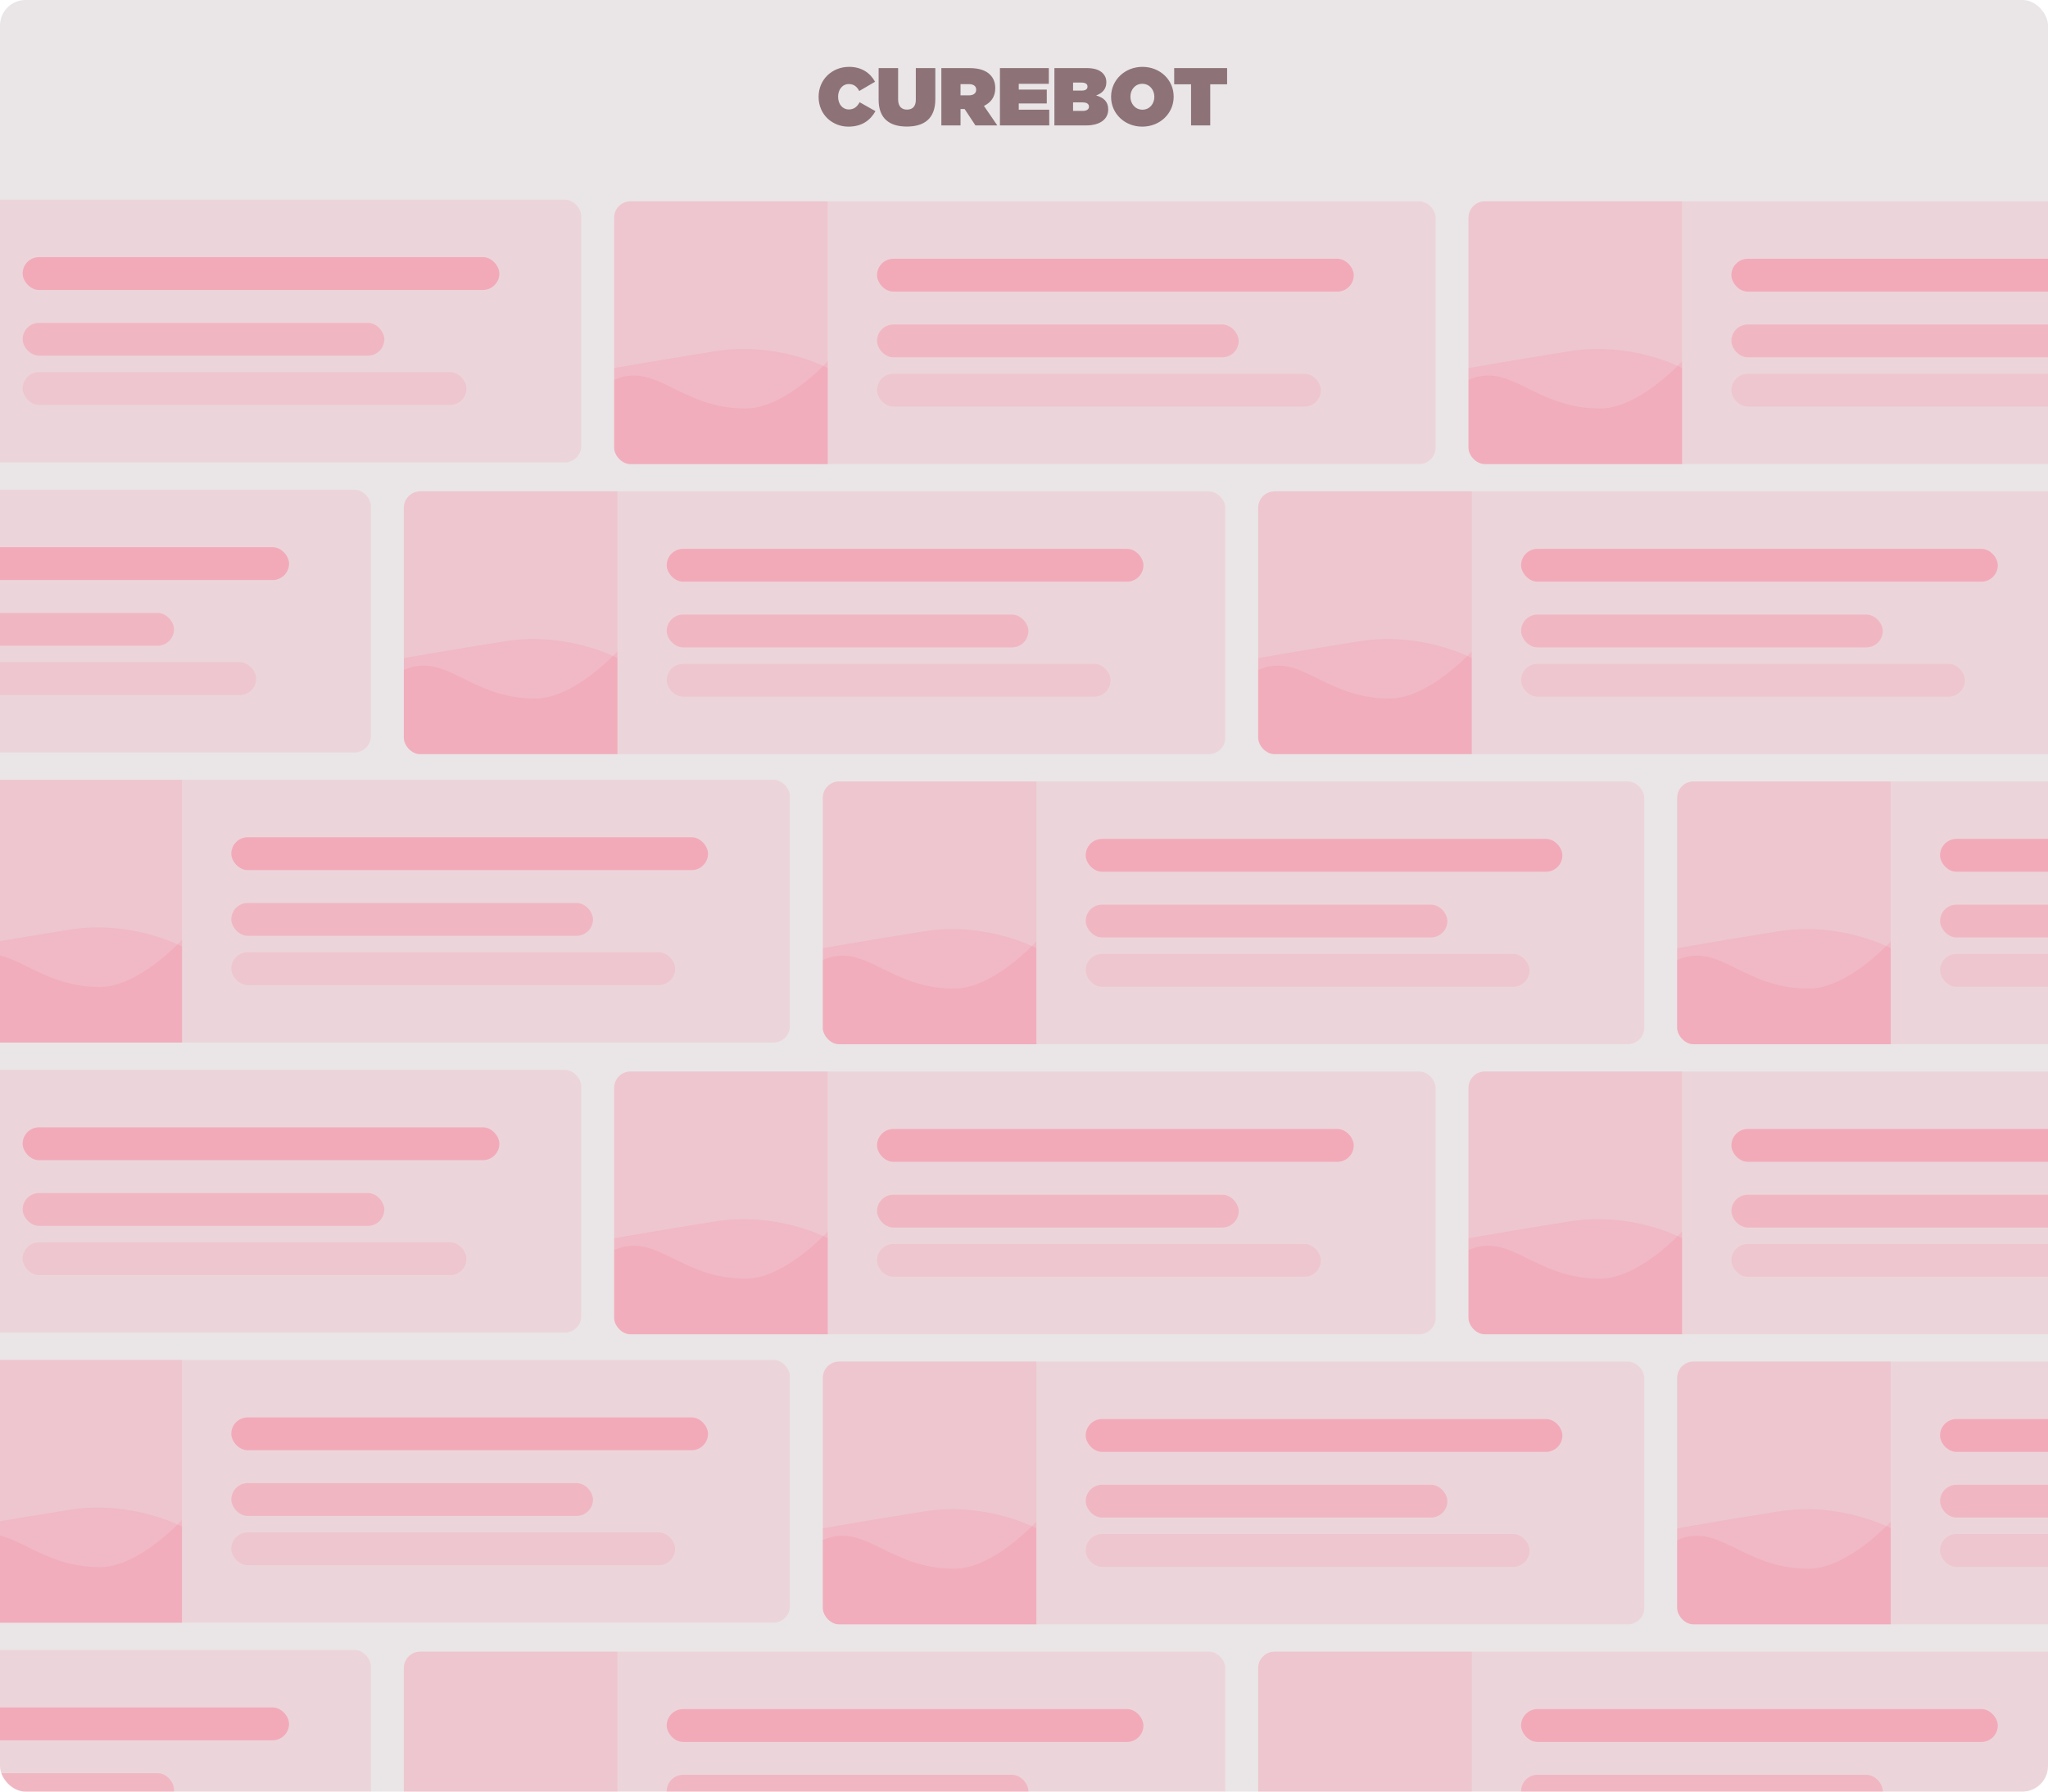 <svg width="800" height="700" viewBox="0 0 800 700" fill="none" xmlns="http://www.w3.org/2000/svg">
<g clip-path="url(#clip0_2082_35716)">
<rect width="800" height="700" rx="10" fill="#30000A" fill-opacity="0.1"/>
<path d="M331.384 49.48C325.176 49.48 319.768 44.808 319.768 37.864V37.8C319.768 31.112 324.984 26.12 331.672 26.12C336.6 26.12 339.928 28.52 341.816 31.944L335.64 35.56C334.808 33.96 333.624 32.84 331.576 32.84C329.048 32.84 327.384 35.048 327.384 37.736V37.8C327.384 40.712 329.112 42.76 331.576 42.76C333.688 42.76 334.872 41.608 335.8 39.944L341.976 43.432C340.088 46.76 336.952 49.48 331.384 49.48ZM354.221 49.448C347.533 49.448 343.213 46.376 343.213 38.952V26.6H350.829V38.856C350.829 41.64 352.269 42.824 354.285 42.824C356.301 42.824 357.741 41.736 357.741 39.016V26.6H365.357V38.792C365.357 46.44 360.909 49.448 354.221 49.448ZM367.718 49V26.6H378.662C382.63 26.6 385.158 27.592 386.726 29.16C388.07 30.504 388.774 32.168 388.774 34.472V34.536C388.774 37.8 387.078 40.072 384.358 41.384L389.574 49H381.03L376.806 42.6H375.206V49H367.718ZM375.206 37.256H378.438C380.23 37.256 381.318 36.456 381.318 35.08V35.016C381.318 33.576 380.198 32.872 378.47 32.872H375.206V37.256ZM390.593 49V26.6H409.697V32.744H397.953V35.016H408.897V40.424H397.953V42.856H409.857V49H390.593ZM411.874 49V26.6H424.418C427.522 26.6 429.474 27.304 430.786 28.616C431.586 29.416 432.162 30.568 432.162 32.104V32.168C432.162 34.824 430.562 36.456 428.162 37.288C431.042 38.12 432.898 39.656 432.898 42.728V42.792C432.898 46.376 429.954 49 424.29 49H411.874ZM419.17 35.4H422.434C424.034 35.4 424.802 34.856 424.802 33.864V33.8C424.802 32.808 424.002 32.264 422.402 32.264H419.17V35.4ZM419.17 43.336H422.914C424.546 43.336 425.378 42.664 425.378 41.704V41.64C425.378 40.68 424.578 40.008 422.946 40.008H419.17V43.336ZM446.21 49.48C439.298 49.48 434.018 44.36 434.018 37.864V37.8C434.018 31.304 439.362 26.12 446.274 26.12C453.186 26.12 458.466 31.24 458.466 37.736V37.8C458.466 44.296 453.122 49.48 446.21 49.48ZM446.274 42.856C449.122 42.856 450.914 40.488 450.914 37.864V37.8C450.914 35.144 449.09 32.744 446.21 32.744C443.362 32.744 441.57 35.112 441.57 37.736V37.8C441.57 40.456 443.394 42.856 446.274 42.856ZM465.258 49V32.936H458.666V26.6H479.338V32.936H472.746V49H465.258Z" fill="#30000A" fill-opacity="0.5"/>
<g clip-path="url(#clip1_2082_35716)">
<rect x="-93.848" y="78" width="320.905" height="102.69" rx="6.418" fill="#FF456D" fill-opacity="0.1"/>
<rect x="8.841" y="100.463" width="186.22" height="12.836" rx="6.418" fill="#FF456D" fill-opacity="0.3"/>
<rect x="8.841" y="126.136" width="141.293" height="12.836" rx="6.418" fill="#FF456D" fill-opacity="0.2"/>
<rect x="8.841" y="145.39" width="173.384" height="12.836" rx="6.418" fill="#FF456D" fill-opacity="0.1"/>
</g>
<g clip-path="url(#clip2_2082_35716)">
<rect x="239.894" y="78.643" width="320.905" height="102.69" rx="6.418" fill="#FF456D" fill-opacity="0.1"/>
<g clip-path="url(#clip3_2082_35716)">
<rect width="83.435" height="102.69" transform="translate(239.894 78.643)" fill="#FF456D" fill-opacity="0.1"/>
<path fill-rule="evenodd" clip-rule="evenodd" d="M239.894 143.811C239.894 143.811 254.579 141.178 279.275 137.229C303.972 133.279 323.329 143.811 323.329 143.811V181.332H239.894V143.811Z" fill="#FF456D" fill-opacity="0.1"/>
<path fill-rule="evenodd" clip-rule="evenodd" d="M239.894 148.419C256.581 141.178 265.368 159.609 291.29 159.609C306.642 159.609 323.329 141.178 323.329 141.178V181.332H239.894" fill="#FF456D" fill-opacity="0.1"/>
</g>
<rect x="342.583" y="101.105" width="186.22" height="12.836" rx="6.418" fill="#FF456D" fill-opacity="0.3"/>
<rect x="342.583" y="126.778" width="141.293" height="12.836" rx="6.418" fill="#FF456D" fill-opacity="0.2"/>
<rect x="342.583" y="146.032" width="173.384" height="12.836" rx="6.418" fill="#FF456D" fill-opacity="0.1"/>
</g>
<g clip-path="url(#clip4_2082_35716)">
<rect x="573.632" y="78.643" width="320.905" height="102.69" rx="6.418" fill="#FF456D" fill-opacity="0.1"/>
<g clip-path="url(#clip5_2082_35716)">
<rect width="83.435" height="102.69" transform="translate(573.632 78.643)" fill="#FF456D" fill-opacity="0.1"/>
<path fill-rule="evenodd" clip-rule="evenodd" d="M573.632 143.811C573.632 143.811 588.317 141.178 613.014 137.229C637.711 133.279 657.068 143.811 657.068 143.811V181.332H573.632V143.811Z" fill="#FF456D" fill-opacity="0.1"/>
<path fill-rule="evenodd" clip-rule="evenodd" d="M573.632 148.419C590.319 141.178 599.106 159.609 625.028 159.609C640.381 159.609 657.068 141.178 657.068 141.178V181.332H573.632" fill="#FF456D" fill-opacity="0.1"/>
</g>
<rect x="676.322" y="101.105" width="186.22" height="12.836" rx="6.418" fill="#FF456D" fill-opacity="0.3"/>
<rect x="676.322" y="126.778" width="141.293" height="12.836" rx="6.418" fill="#FF456D" fill-opacity="0.2"/>
<rect x="676.322" y="146.032" width="173.384" height="12.836" rx="6.418" fill="#FF456D" fill-opacity="0.1"/>
</g>
<g clip-path="url(#clip6_2082_35716)">
<rect x="-176" y="191.332" width="320.905" height="102.69" rx="6.418" fill="#FF456D" fill-opacity="0.1"/>
<rect x="-73.311" y="213.795" width="186.22" height="12.836" rx="6.418" fill="#FF456D" fill-opacity="0.3"/>
<rect x="-73.311" y="239.468" width="141.293" height="12.836" rx="6.418" fill="#FF456D" fill-opacity="0.2"/>
<rect x="-73.311" y="258.722" width="173.384" height="12.836" rx="6.418" fill="#FF456D" fill-opacity="0.1"/>
</g>
<g clip-path="url(#clip7_2082_35716)">
<rect x="157.742" y="191.975" width="320.905" height="102.69" rx="6.418" fill="#FF456D" fill-opacity="0.1"/>
<g clip-path="url(#clip8_2082_35716)">
<rect width="83.435" height="102.69" transform="translate(157.742 191.975)" fill="#FF456D" fill-opacity="0.1"/>
<path fill-rule="evenodd" clip-rule="evenodd" d="M157.742 257.143C157.742 257.143 172.427 254.51 197.124 250.561C221.82 246.611 241.177 257.143 241.177 257.143V294.664H157.742V257.143Z" fill="#FF456D" fill-opacity="0.1"/>
<path fill-rule="evenodd" clip-rule="evenodd" d="M157.742 261.751C174.429 254.51 183.216 272.941 209.138 272.941C224.49 272.941 241.177 254.51 241.177 254.51V294.664H157.742" fill="#FF456D" fill-opacity="0.1"/>
</g>
<rect x="260.432" y="214.438" width="186.22" height="12.836" rx="6.418" fill="#FF456D" fill-opacity="0.3"/>
<rect x="260.432" y="240.11" width="141.293" height="12.836" rx="6.418" fill="#FF456D" fill-opacity="0.2"/>
<rect x="260.432" y="259.364" width="173.384" height="12.836" rx="6.418" fill="#FF456D" fill-opacity="0.1"/>
</g>
<g clip-path="url(#clip9_2082_35716)">
<rect x="491.48" y="191.975" width="320.905" height="102.69" rx="6.418" fill="#FF456D" fill-opacity="0.1"/>
<g clip-path="url(#clip10_2082_35716)">
<rect width="83.435" height="102.69" transform="translate(491.48 191.975)" fill="#FF456D" fill-opacity="0.1"/>
<path fill-rule="evenodd" clip-rule="evenodd" d="M491.48 257.143C491.48 257.143 506.165 254.51 530.862 250.561C555.559 246.611 574.916 257.143 574.916 257.143V294.664H491.48V257.143Z" fill="#FF456D" fill-opacity="0.1"/>
<path fill-rule="evenodd" clip-rule="evenodd" d="M491.48 261.751C508.168 254.51 516.954 272.941 542.877 272.941C558.229 272.941 574.916 254.51 574.916 254.51V294.664H491.48" fill="#FF456D" fill-opacity="0.1"/>
</g>
<rect x="594.17" y="214.438" width="186.22" height="12.836" rx="6.418" fill="#FF456D" fill-opacity="0.3"/>
<rect x="594.17" y="240.11" width="141.293" height="12.836" rx="6.418" fill="#FF456D" fill-opacity="0.2"/>
<rect x="594.17" y="259.364" width="173.384" height="12.836" rx="6.418" fill="#FF456D" fill-opacity="0.1"/>
</g>
<g clip-path="url(#clip11_2082_35716)">
<rect x="-12.338" y="304.664" width="320.905" height="102.69" rx="6.418" fill="#FF456D" fill-opacity="0.1"/>
<g clip-path="url(#clip12_2082_35716)">
<rect width="83.435" height="102.69" transform="translate(-12.338 304.664)" fill="#FF456D" fill-opacity="0.1"/>
<path fill-rule="evenodd" clip-rule="evenodd" d="M-12.338 369.833C-12.338 369.833 2.346 367.2 27.043 363.25C51.74 359.3 71.097 369.833 71.097 369.833V407.354H-12.338V369.833Z" fill="#FF456D" fill-opacity="0.1"/>
<path fill-rule="evenodd" clip-rule="evenodd" d="M-12.338 374.44C4.349 367.199 13.136 385.631 39.058 385.631C54.41 385.631 71.097 367.199 71.097 367.199V407.353H-12.338" fill="#FF456D" fill-opacity="0.1"/>
</g>
<rect x="90.351" y="327.127" width="186.22" height="12.836" rx="6.418" fill="#FF456D" fill-opacity="0.3"/>
<rect x="90.351" y="352.8" width="141.293" height="12.836" rx="6.418" fill="#FF456D" fill-opacity="0.2"/>
<rect x="90.351" y="372.054" width="173.384" height="12.836" rx="6.418" fill="#FF456D" fill-opacity="0.1"/>
</g>
<g clip-path="url(#clip13_2082_35716)">
<rect x="321.404" y="305.307" width="320.905" height="102.69" rx="6.418" fill="#FF456D" fill-opacity="0.1"/>
<g clip-path="url(#clip14_2082_35716)">
<rect width="83.435" height="102.69" transform="translate(321.404 305.307)" fill="#FF456D" fill-opacity="0.1"/>
<path fill-rule="evenodd" clip-rule="evenodd" d="M321.404 370.475C321.404 370.475 336.088 367.842 360.785 363.893C385.482 359.943 404.839 370.475 404.839 370.475V407.996H321.404V370.475Z" fill="#FF456D" fill-opacity="0.1"/>
<path fill-rule="evenodd" clip-rule="evenodd" d="M321.404 375.083C338.091 367.842 346.878 386.273 372.8 386.273C388.152 386.273 404.839 367.842 404.839 367.842V407.996H321.404" fill="#FF456D" fill-opacity="0.1"/>
</g>
<rect x="424.093" y="327.77" width="186.22" height="12.836" rx="6.418" fill="#FF456D" fill-opacity="0.3"/>
<rect x="424.093" y="353.442" width="141.293" height="12.836" rx="6.418" fill="#FF456D" fill-opacity="0.2"/>
<rect x="424.093" y="372.696" width="173.384" height="12.836" rx="6.418" fill="#FF456D" fill-opacity="0.1"/>
</g>
<g clip-path="url(#clip15_2082_35716)">
<rect x="655.142" y="305.307" width="320.905" height="102.69" rx="6.418" fill="#FF456D" fill-opacity="0.1"/>
<g clip-path="url(#clip16_2082_35716)">
<rect width="83.435" height="102.69" transform="translate(655.142 305.307)" fill="#FF456D" fill-opacity="0.1"/>
<path fill-rule="evenodd" clip-rule="evenodd" d="M655.142 370.475C655.142 370.475 669.826 367.842 694.523 363.893C719.22 359.943 738.577 370.475 738.577 370.475V407.996H655.142V370.475Z" fill="#FF456D" fill-opacity="0.1"/>
<path fill-rule="evenodd" clip-rule="evenodd" d="M655.142 375.083C671.829 367.842 680.616 386.273 706.538 386.273C721.89 386.273 738.577 367.842 738.577 367.842V407.996H655.142" fill="#FF456D" fill-opacity="0.1"/>
</g>
<rect x="757.831" y="327.77" width="186.22" height="12.836" rx="6.418" fill="#FF456D" fill-opacity="0.3"/>
<rect x="757.831" y="353.442" width="141.293" height="12.836" rx="6.418" fill="#FF456D" fill-opacity="0.2"/>
<rect x="757.831" y="372.696" width="173.384" height="12.836" rx="6.418" fill="#FF456D" fill-opacity="0.1"/>
</g>
<g clip-path="url(#clip17_2082_35716)">
<rect x="-176" y="644.66" width="320.905" height="102.69" rx="6.418" fill="#FF456D" fill-opacity="0.1"/>
<rect x="-73.31" y="667.123" width="186.22" height="12.836" rx="6.418" fill="#FF456D" fill-opacity="0.3"/>
<rect x="-73.31" y="692.796" width="141.293" height="12.836" rx="6.418" fill="#FF456D" fill-opacity="0.2"/>
</g>
<g clip-path="url(#clip18_2082_35716)">
<rect x="157.742" y="645.303" width="320.905" height="102.69" rx="6.418" fill="#FF456D" fill-opacity="0.1"/>
<g clip-path="url(#clip19_2082_35716)">
<rect width="83.435" height="102.69" transform="translate(157.742 645.303)" fill="#FF456D" fill-opacity="0.1"/>
<path fill-rule="evenodd" clip-rule="evenodd" d="M157.742 710.471C157.742 710.471 172.427 707.838 197.124 703.889C221.82 699.939 241.177 710.471 241.177 710.471V747.993H157.742V710.471Z" fill="#FF456D" fill-opacity="0.1"/>
</g>
<rect x="260.432" y="667.766" width="186.22" height="12.836" rx="6.418" fill="#FF456D" fill-opacity="0.3"/>
<rect x="260.432" y="693.438" width="141.293" height="12.836" rx="6.418" fill="#FF456D" fill-opacity="0.2"/>
</g>
<g clip-path="url(#clip20_2082_35716)">
<rect x="491.48" y="645.303" width="320.905" height="102.69" rx="6.418" fill="#FF456D" fill-opacity="0.1"/>
<g clip-path="url(#clip21_2082_35716)">
<rect width="83.435" height="102.69" transform="translate(491.48 645.303)" fill="#FF456D" fill-opacity="0.1"/>
<path fill-rule="evenodd" clip-rule="evenodd" d="M491.48 710.471C491.48 710.471 506.165 707.838 530.862 703.889C555.559 699.939 574.916 710.471 574.916 710.471V747.993H491.48V710.471Z" fill="#FF456D" fill-opacity="0.1"/>
</g>
<rect x="594.17" y="667.766" width="186.22" height="12.836" rx="6.418" fill="#FF456D" fill-opacity="0.3"/>
<rect x="594.17" y="693.438" width="141.293" height="12.836" rx="6.418" fill="#FF456D" fill-opacity="0.2"/>
</g>
<g clip-path="url(#clip22_2082_35716)">
<rect x="-93.848" y="417.996" width="320.905" height="102.69" rx="6.418" fill="#FF456D" fill-opacity="0.1"/>
<rect x="8.841" y="440.459" width="186.22" height="12.836" rx="6.418" fill="#FF456D" fill-opacity="0.3"/>
<rect x="8.841" y="466.132" width="141.293" height="12.836" rx="6.418" fill="#FF456D" fill-opacity="0.2"/>
<rect x="8.841" y="485.386" width="173.384" height="12.836" rx="6.418" fill="#FF456D" fill-opacity="0.1"/>
</g>
<g clip-path="url(#clip23_2082_35716)">
<rect x="239.894" y="418.641" width="320.905" height="102.69" rx="6.418" fill="#FF456D" fill-opacity="0.1"/>
<g clip-path="url(#clip24_2082_35716)">
<rect width="83.435" height="102.69" transform="translate(239.894 418.641)" fill="#FF456D" fill-opacity="0.1"/>
<path fill-rule="evenodd" clip-rule="evenodd" d="M239.894 483.809C239.894 483.809 254.579 481.176 279.275 477.227C303.972 473.277 323.329 483.809 323.329 483.809V521.33H239.894V483.809Z" fill="#FF456D" fill-opacity="0.1"/>
<path fill-rule="evenodd" clip-rule="evenodd" d="M239.894 488.417C256.581 481.176 265.368 499.607 291.29 499.607C306.642 499.607 323.329 481.176 323.329 481.176V521.33H239.894" fill="#FF456D" fill-opacity="0.1"/>
</g>
<rect x="342.583" y="441.104" width="186.22" height="12.836" rx="6.418" fill="#FF456D" fill-opacity="0.3"/>
<rect x="342.583" y="466.776" width="141.293" height="12.836" rx="6.418" fill="#FF456D" fill-opacity="0.2"/>
<rect x="342.583" y="486.03" width="173.384" height="12.836" rx="6.418" fill="#FF456D" fill-opacity="0.1"/>
</g>
<g clip-path="url(#clip25_2082_35716)">
<rect x="573.632" y="418.641" width="320.905" height="102.69" rx="6.418" fill="#FF456D" fill-opacity="0.1"/>
<g clip-path="url(#clip26_2082_35716)">
<rect width="83.435" height="102.69" transform="translate(573.632 418.641)" fill="#FF456D" fill-opacity="0.1"/>
<path fill-rule="evenodd" clip-rule="evenodd" d="M573.632 483.809C573.632 483.809 588.317 481.176 613.014 477.227C637.711 473.277 657.068 483.809 657.068 483.809V521.33H573.632V483.809Z" fill="#FF456D" fill-opacity="0.1"/>
<path fill-rule="evenodd" clip-rule="evenodd" d="M573.632 488.417C590.319 481.176 599.106 499.607 625.028 499.607C640.381 499.607 657.068 481.176 657.068 481.176V521.33H573.632" fill="#FF456D" fill-opacity="0.1"/>
</g>
<rect x="676.322" y="441.104" width="186.22" height="12.836" rx="6.418" fill="#FF456D" fill-opacity="0.3"/>
<rect x="676.322" y="466.776" width="141.293" height="12.836" rx="6.418" fill="#FF456D" fill-opacity="0.2"/>
<rect x="676.322" y="486.03" width="173.384" height="12.836" rx="6.418" fill="#FF456D" fill-opacity="0.1"/>
</g>
<g clip-path="url(#clip27_2082_35716)">
<rect x="-12.339" y="531.328" width="320.905" height="102.69" rx="6.418" fill="#FF456D" fill-opacity="0.1"/>
<g clip-path="url(#clip28_2082_35716)">
<rect width="83.435" height="102.69" transform="translate(-12.339 531.328)" fill="#FF456D" fill-opacity="0.1"/>
<path fill-rule="evenodd" clip-rule="evenodd" d="M-12.339 596.497C-12.339 596.497 2.346 593.864 27.043 589.914C51.74 585.964 71.097 596.497 71.097 596.497V634.018H-12.339V596.497Z" fill="#FF456D" fill-opacity="0.1"/>
<path fill-rule="evenodd" clip-rule="evenodd" d="M-12.339 601.104C4.348 593.863 13.135 612.295 39.057 612.295C54.41 612.295 71.097 593.863 71.097 593.863V634.018H-12.339" fill="#FF456D" fill-opacity="0.1"/>
</g>
<rect x="90.351" y="553.791" width="186.22" height="12.836" rx="6.418" fill="#FF456D" fill-opacity="0.3"/>
<rect x="90.351" y="579.464" width="141.293" height="12.836" rx="6.418" fill="#FF456D" fill-opacity="0.2"/>
<rect x="90.351" y="598.718" width="173.384" height="12.836" rx="6.418" fill="#FF456D" fill-opacity="0.1"/>
</g>
<g clip-path="url(#clip29_2082_35716)">
<rect x="321.404" y="531.973" width="320.905" height="102.69" rx="6.418" fill="#FF456D" fill-opacity="0.1"/>
<g clip-path="url(#clip30_2082_35716)">
<rect width="83.435" height="102.69" transform="translate(321.404 531.973)" fill="#FF456D" fill-opacity="0.1"/>
<path fill-rule="evenodd" clip-rule="evenodd" d="M321.404 597.141C321.404 597.141 336.088 594.508 360.785 590.559C385.482 586.609 404.839 597.141 404.839 597.141V634.662H321.404V597.141Z" fill="#FF456D" fill-opacity="0.1"/>
<path fill-rule="evenodd" clip-rule="evenodd" d="M321.404 601.749C338.091 594.508 346.878 612.939 372.8 612.939C388.152 612.939 404.839 594.508 404.839 594.508V634.662H321.404" fill="#FF456D" fill-opacity="0.1"/>
</g>
<rect x="424.093" y="554.436" width="186.22" height="12.836" rx="6.418" fill="#FF456D" fill-opacity="0.3"/>
<rect x="424.093" y="580.108" width="141.293" height="12.836" rx="6.418" fill="#FF456D" fill-opacity="0.2"/>
<rect x="424.093" y="599.362" width="173.384" height="12.836" rx="6.418" fill="#FF456D" fill-opacity="0.1"/>
</g>
<g clip-path="url(#clip31_2082_35716)">
<rect x="655.142" y="531.973" width="320.905" height="102.69" rx="6.418" fill="#FF456D" fill-opacity="0.1"/>
<g clip-path="url(#clip32_2082_35716)">
<rect width="83.435" height="102.69" transform="translate(655.142 531.973)" fill="#FF456D" fill-opacity="0.1"/>
<path fill-rule="evenodd" clip-rule="evenodd" d="M655.142 597.141C655.142 597.141 669.826 594.508 694.523 590.559C719.22 586.609 738.577 597.141 738.577 597.141V634.662H655.142V597.141Z" fill="#FF456D" fill-opacity="0.1"/>
<path fill-rule="evenodd" clip-rule="evenodd" d="M655.142 601.749C671.829 594.508 680.616 612.939 706.538 612.939C721.89 612.939 738.577 594.508 738.577 594.508V634.662H655.142" fill="#FF456D" fill-opacity="0.1"/>
</g>
<rect x="757.831" y="554.436" width="186.22" height="12.836" rx="6.418" fill="#FF456D" fill-opacity="0.3"/>
<rect x="757.831" y="580.108" width="141.293" height="12.836" rx="6.418" fill="#FF456D" fill-opacity="0.2"/>
<rect x="757.831" y="599.362" width="173.384" height="12.836" rx="6.418" fill="#FF456D" fill-opacity="0.1"/>
</g>
</g>
<defs>
<clipPath id="clip0_2082_35716">
<rect width="800" height="700" rx="10" fill="white"/>
</clipPath>
<clipPath id="clip1_2082_35716">
<rect x="-93.848" y="78" width="320.905" height="102.69" rx="6.418" fill="white"/>
</clipPath>
<clipPath id="clip2_2082_35716">
<rect x="239.894" y="78.643" width="320.905" height="102.69" rx="6.418" fill="white"/>
</clipPath>
<clipPath id="clip3_2082_35716">
<rect width="83.435" height="102.69" fill="white" transform="translate(239.894 78.643)"/>
</clipPath>
<clipPath id="clip4_2082_35716">
<rect x="573.632" y="78.643" width="320.905" height="102.69" rx="6.418" fill="white"/>
</clipPath>
<clipPath id="clip5_2082_35716">
<rect width="83.435" height="102.69" fill="white" transform="translate(573.632 78.643)"/>
</clipPath>
<clipPath id="clip6_2082_35716">
<rect x="-176" y="191.332" width="320.905" height="102.69" rx="6.418" fill="white"/>
</clipPath>
<clipPath id="clip7_2082_35716">
<rect x="157.742" y="191.975" width="320.905" height="102.69" rx="6.418" fill="white"/>
</clipPath>
<clipPath id="clip8_2082_35716">
<rect width="83.435" height="102.69" fill="white" transform="translate(157.742 191.975)"/>
</clipPath>
<clipPath id="clip9_2082_35716">
<rect x="491.48" y="191.975" width="320.905" height="102.69" rx="6.418" fill="white"/>
</clipPath>
<clipPath id="clip10_2082_35716">
<rect width="83.435" height="102.69" fill="white" transform="translate(491.48 191.975)"/>
</clipPath>
<clipPath id="clip11_2082_35716">
<rect x="-12.338" y="304.664" width="320.905" height="102.69" rx="6.418" fill="white"/>
</clipPath>
<clipPath id="clip12_2082_35716">
<rect width="83.435" height="102.69" fill="white" transform="translate(-12.338 304.664)"/>
</clipPath>
<clipPath id="clip13_2082_35716">
<rect x="321.404" y="305.307" width="320.905" height="102.69" rx="6.418" fill="white"/>
</clipPath>
<clipPath id="clip14_2082_35716">
<rect width="83.435" height="102.69" fill="white" transform="translate(321.404 305.307)"/>
</clipPath>
<clipPath id="clip15_2082_35716">
<rect x="655.142" y="305.307" width="320.905" height="102.69" rx="6.418" fill="white"/>
</clipPath>
<clipPath id="clip16_2082_35716">
<rect width="83.435" height="102.69" fill="white" transform="translate(655.142 305.307)"/>
</clipPath>
<clipPath id="clip17_2082_35716">
<rect x="-176" y="644.66" width="320.905" height="102.69" rx="6.418" fill="white"/>
</clipPath>
<clipPath id="clip18_2082_35716">
<rect x="157.742" y="645.303" width="320.905" height="102.69" rx="6.418" fill="white"/>
</clipPath>
<clipPath id="clip19_2082_35716">
<rect width="83.435" height="102.69" fill="white" transform="translate(157.742 645.303)"/>
</clipPath>
<clipPath id="clip20_2082_35716">
<rect x="491.48" y="645.303" width="320.905" height="102.69" rx="6.418" fill="white"/>
</clipPath>
<clipPath id="clip21_2082_35716">
<rect width="83.435" height="102.69" fill="white" transform="translate(491.48 645.303)"/>
</clipPath>
<clipPath id="clip22_2082_35716">
<rect x="-93.848" y="417.996" width="320.905" height="102.69" rx="6.418" fill="white"/>
</clipPath>
<clipPath id="clip23_2082_35716">
<rect x="239.894" y="418.641" width="320.905" height="102.69" rx="6.418" fill="white"/>
</clipPath>
<clipPath id="clip24_2082_35716">
<rect width="83.435" height="102.69" fill="white" transform="translate(239.894 418.641)"/>
</clipPath>
<clipPath id="clip25_2082_35716">
<rect x="573.632" y="418.641" width="320.905" height="102.69" rx="6.418" fill="white"/>
</clipPath>
<clipPath id="clip26_2082_35716">
<rect width="83.435" height="102.69" fill="white" transform="translate(573.632 418.641)"/>
</clipPath>
<clipPath id="clip27_2082_35716">
<rect x="-12.339" y="531.328" width="320.905" height="102.69" rx="6.418" fill="white"/>
</clipPath>
<clipPath id="clip28_2082_35716">
<rect width="83.435" height="102.69" fill="white" transform="translate(-12.339 531.328)"/>
</clipPath>
<clipPath id="clip29_2082_35716">
<rect x="321.404" y="531.973" width="320.905" height="102.69" rx="6.418" fill="white"/>
</clipPath>
<clipPath id="clip30_2082_35716">
<rect width="83.435" height="102.69" fill="white" transform="translate(321.404 531.973)"/>
</clipPath>
<clipPath id="clip31_2082_35716">
<rect x="655.142" y="531.973" width="320.905" height="102.69" rx="6.418" fill="white"/>
</clipPath>
<clipPath id="clip32_2082_35716">
<rect width="83.435" height="102.69" fill="white" transform="translate(655.142 531.973)"/>
</clipPath>
</defs>
</svg>
